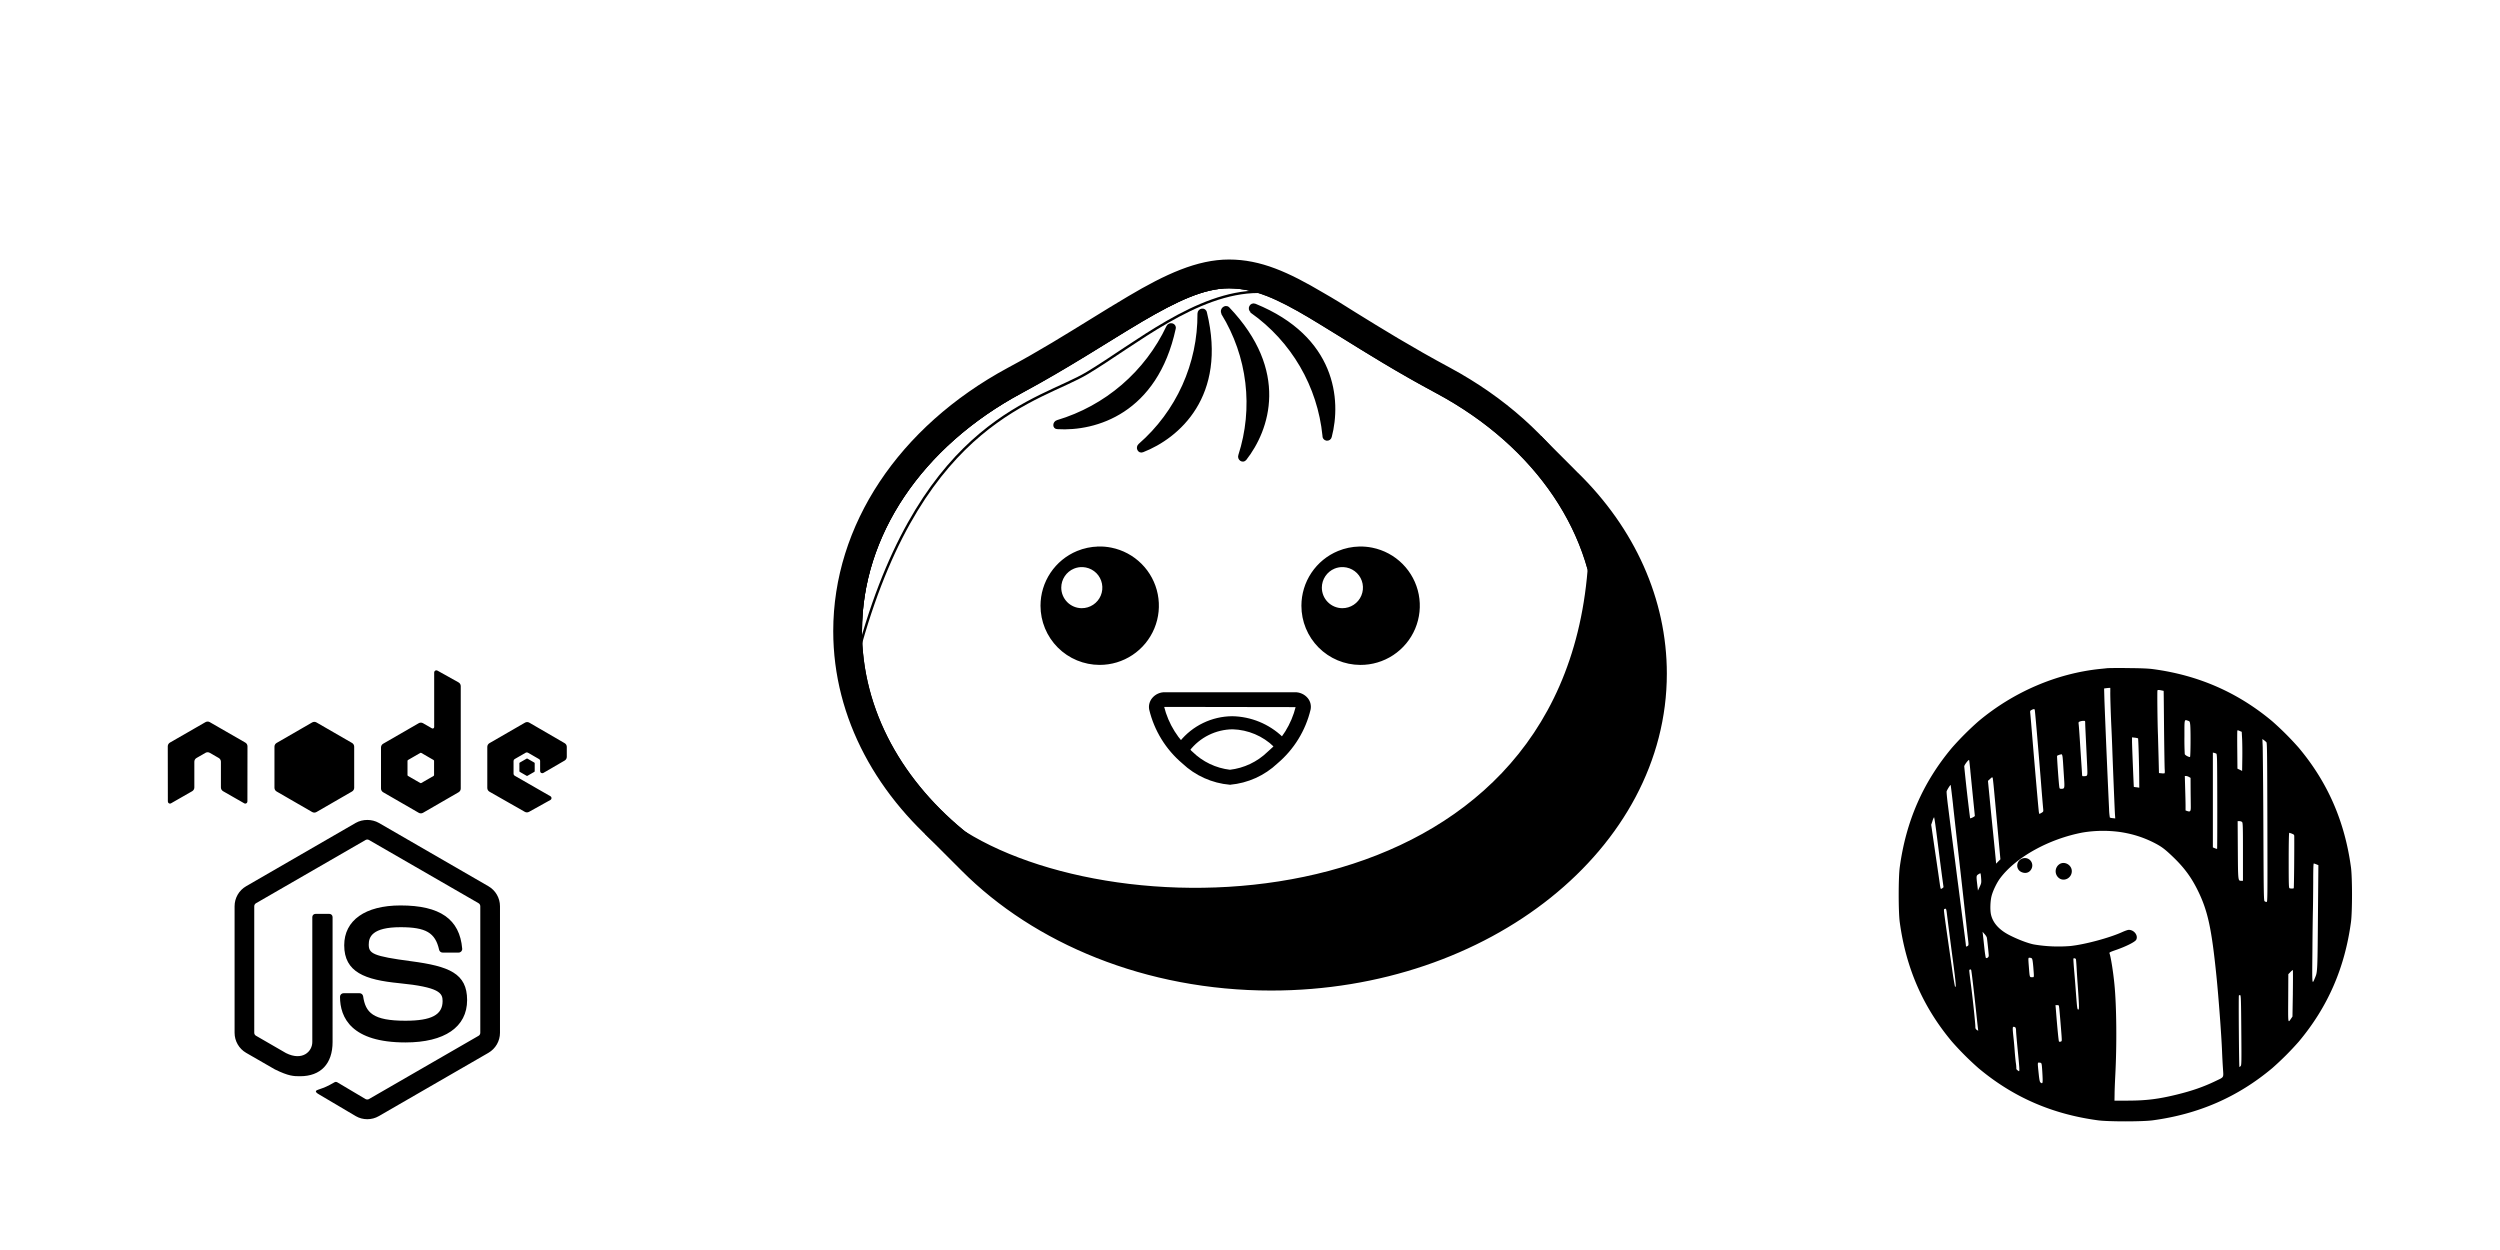 <?xml version="1.0" encoding="UTF-8" standalone="no"?>
<!-- Created with Inkscape (http://www.inkscape.org/) -->

<svg
   width="720"
   height="360"
   viewBox="0 0 720 360"
   version="1.1"
   id="svg1"
   inkscape:version="1.3.2 (091e20ef0f, 2023-11-25, custom)"
   xml:space="preserve"
   inkscape:export-filename="ide.svg"
   inkscape:export-xdpi="96"
   inkscape:export-ydpi="96"
   sodipodi:docname="runtime.svg"
   xmlns:inkscape="http://www.inkscape.org/namespaces/inkscape"
   xmlns:sodipodi="http://sodipodi.sourceforge.net/DTD/sodipodi-0.dtd"
   xmlns="http://www.w3.org/2000/svg"
   xmlns:svg="http://www.w3.org/2000/svg"><sodipodi:namedview
     id="namedview1"
     pagecolor="#ffffff"
     bordercolor="#000000"
     borderopacity="0.25"
     inkscape:showpageshadow="2"
     inkscape:pageopacity="0.0"
     inkscape:pagecheckerboard="0"
     inkscape:deskcolor="#d1d1d1"
     inkscape:document-units="px"
     inkscape:zoom="0.6363961"
     inkscape:cx="317.41238"
     inkscape:cy="113.92276"
     inkscape:window-width="960"
     inkscape:window-height="1011"
     inkscape:window-x="20"
     inkscape:window-y="20"
     inkscape:window-maximized="0"
     inkscape:current-layer="layer1" /><defs
     id="defs1"><style
       id="style1">.a{fill:none;stroke:#000000;stroke-linecap:round;stroke-linejoin:round;}.b{fill:#000000;}</style><clipPath
       id="clip0_51_2"><rect
         width="80"
         height="70"
         fill="#ffffff"
         id="rect14"
         x="0"
         y="0" /></clipPath><clipPath
       id="clip0_51_2-7"><rect
         width="80"
         height="70"
         fill="#ffffff"
         id="rect14-5"
         x="0"
         y="0" /></clipPath></defs><g
     inkscape:label="Layer 1"
     inkscape:groupmode="layer"
     id="layer1"><g
       style="fill:#000000"
       id="g7"
       transform="matrix(5.44,0,0,5.44,546.817,192.397)"><path
         d="M 11.056,0.006 C 11,0.012 10.82,0.033 10.658,0.047 8.35,0.289 6.077,1.266 4.224,2.818 A 15.656,15.656 0 0 0 2.819,4.223 c -1.535,1.833 -2.432,3.89 -2.762,6.325 -0.074,0.54 -0.074,2.364 0,2.904 0.331,2.435 1.228,4.492 2.762,6.325 a 15.656,15.656 0 0 0 1.405,1.405 c 1.833,1.535 3.89,2.432 6.325,2.762 0.54,0.074 2.364,0.074 2.904,0 2.435,-0.331 4.492,-1.228 6.325,-2.762 a 15.656,15.656 0 0 0 1.405,-1.405 c 1.535,-1.833 2.432,-3.89 2.762,-6.325 0.074,-0.54 0.074,-2.364 0,-2.904 C 23.614,8.113 22.717,6.056 21.183,4.223 A 15.656,15.656 0 0 0 19.778,2.818 C 17.951,1.289 15.873,0.38 13.471,0.058 13.211,0.023 12.834,0.008 12.134,0.002 a 25.793,25.793 0 0 0 -1.077,0.003 z m 0.147,1.275 c 0,0.345 0.024,1.095 0.056,1.806 0.018,0.348 0.038,0.847 0.047,1.107 0.032,0.921 0.13,3.338 0.145,3.553 L 11.466,7.962 11.333,7.947 A 0.504,0.504 0 0 1 11.18,7.915 3.247,3.247 0 0 1 11.139,7.46 702.803,702.803 0 0 1 10.894,1.737 L 10.876,1.082 10.959,1.07 c 0.044,-0.006 0.118,-0.015 0.165,-0.018 l 0.08,-0.003 v 0.23 z M 14.028,1.21 c 0.003,0.003 0.012,0.894 0.021,1.98 0.012,1.089 0.027,2.066 0.035,2.172 0.009,0.109 0.006,0.204 -0.009,0.21 a 0.433,0.433 0 0 1 -0.159,0 L 13.78,5.56 13.759,4.701 13.727,3.529 C 13.703,3.007 13.683,1.233 13.7,1.189 c 0.012,-0.032 0.044,-0.035 0.168,-0.015 0.086,0.018 0.156,0.032 0.159,0.035 z M 7.201,2.199 C 7.219,2.226 7.357,3.852 7.529,5.98 7.585,6.703 7.641,7.364 7.65,7.447 7.665,7.598 7.662,7.603 7.567,7.662 A 0.519,0.519 0 0 1 7.449,7.721 C 7.44,7.721 7.422,7.644 7.414,7.55 7.373,7.166 7.213,5.313 7.101,3.973 7.036,3.185 6.977,2.48 6.968,2.403 6.953,2.273 6.956,2.261 7.033,2.22 7.127,2.17 7.181,2.161 7.201,2.199 Z m 8.125,0.593 c 0.083,0.03 0.091,0.044 0.109,0.213 0.03,0.295 0.021,1.706 -0.012,1.706 -0.086,0 -0.263,-0.1 -0.277,-0.156 a 14.377,14.377 0 0 1 -0.018,-0.93 c 0,-0.959 -0.012,-0.903 0.198,-0.832 z M 9.875,2.931 c 0,0.08 0.021,0.519 0.044,0.983 L 9.981,5.219 C 10.002,5.733 10.008,5.715 9.81,5.727 9.713,5.73 9.713,5.73 9.707,5.582 9.701,5.499 9.686,5.243 9.669,5.006 9.654,4.77 9.619,4.259 9.595,3.87 9.571,3.481 9.542,3.094 9.533,3.011 9.515,2.863 9.518,2.858 9.598,2.828 A 0.617,0.617 0 0 1 9.781,2.796 C 9.875,2.793 9.875,2.793 9.875,2.932 Z m 8.187,0.404 0.1,0.041 0.021,0.395 c 0.009,0.215 0.015,0.682 0.009,1.033 L 18.183,5.447 18.059,5.385 17.935,5.326 17.926,4.346 C 17.92,3.806 17.923,3.348 17.929,3.328 17.941,3.284 17.941,3.284 18.062,3.334 Z m -5.389,0.387 c 0.018,0.018 0.059,1.449 0.062,2.175 L 12.738,6.334 12.599,6.313 A 1.3,1.3 0 0 1 12.451,6.292 C 12.442,6.286 12.354,4.099 12.354,3.887 V 3.669 l 0.151,0.018 a 0.743,0.743 0 0 1 0.168,0.035 z m 6.797,0.209 c 0.035,0.041 0.041,0.688 0.05,4.253 0.009,4.094 0.009,4.2 -0.044,4.2 a 0.197,0.197 0 0 1 -0.103,-0.038 c -0.044,-0.032 -0.05,-0.39 -0.065,-3.887 A 475.425,475.425 0 0 0 19.273,4.182 l -0.018,-0.425 0.086,0.062 c 0.05,0.035 0.106,0.086 0.13,0.112 z m -2.647,0.606 c 0.015,0.012 0.03,0.18 0.032,0.372 0.015,0.652 0.018,4.651 0.003,4.663 C 16.852,9.578 16.799,9.563 16.74,9.54 L 16.634,9.496 v -5.02 l 0.083,0.018 c 0.044,0.012 0.092,0.03 0.106,0.044 z M 8.677,4.702 c 0.009,0.08 0.024,0.26 0.032,0.407 L 8.756,5.841 C 8.791,6.36 8.786,6.393 8.617,6.393 8.528,6.393 8.517,6.384 8.505,6.296 8.475,6.122 8.372,4.67 8.387,4.646 A 0.654,0.654 0 0 1 8.626,4.566 C 8.644,4.563 8.667,4.625 8.676,4.702 Z M 3.795,5.454 3.94,6.909 c 0.05,0.487 0.092,0.9 0.092,0.918 0,0.035 -0.227,0.148 -0.251,0.124 A 96.053,96.053 0 0 1 3.471,5.206 c 0,-0.071 0.227,-0.369 0.257,-0.336 0.009,0.006 0.038,0.269 0.068,0.584 z m 11.572,0.31 0.086,0.05 0.003,0.638 c 0.003,0.348 0.009,0.738 0.009,0.865 0.006,0.266 -0.027,0.31 -0.186,0.254 L 15.188,7.539 V 7.285 c 0,-0.142 -0.009,-0.552 -0.021,-0.915 L 15.149,5.715 h 0.068 a 0.41,0.41 0 0 1 0.151,0.05 z M 5.091,6.909 5.286,9.034 5.386,10.126 5.271,10.241 5.159,10.356 5.138,10.123 C 5.126,9.993 5.067,9.391 5.005,8.783 4.943,8.175 4.854,7.293 4.81,6.823 L 4.727,5.973 4.842,5.867 C 4.945,5.77 4.957,5.767 4.978,5.82 4.99,5.85 5.04,6.339 5.09,6.909 Z M 2.88,7.267 c 0.065,0.581 0.236,2.128 0.384,3.435 0.148,1.307 0.286,2.568 0.313,2.804 0.024,0.236 0.065,0.593 0.089,0.797 0.041,0.345 0.041,0.369 -0.006,0.404 -0.071,0.053 -0.1,0.047 -0.1,-0.015 0,-0.027 -0.027,-0.251 -0.059,-0.493 C 3.448,13.795 3.359,13.11 3.162,11.572 3.121,11.262 3.041,10.645 2.985,10.2 A 466.562,466.562 0 0 1 2.616,7.328 C 2.563,6.927 2.53,6.569 2.539,6.531 2.56,6.451 2.734,6.174 2.752,6.192 2.758,6.201 2.817,6.682 2.882,7.266 Z M 1.977,8.539 2.16,9.979 c 0.056,0.437 0.127,0.983 0.159,1.21 l 0.056,0.413 -0.062,0.053 C 2.278,11.685 2.242,11.696 2.23,11.685 2.218,11.674 2.195,11.555 2.177,11.425 2.159,11.295 2.05,10.537 1.932,9.743 L 1.722,8.297 1.79,8.096 A 0.724,0.724 0 0 1 1.873,7.898 c 0.012,0 0.056,0.289 0.103,0.64 z M 18.18,8.152 c 0.041,0.041 0.047,0.224 0.047,1.579 v 1.532 h -0.083 c -0.18,0 -0.177,0.044 -0.189,-1.632 L 17.946,8.105 h 0.094 c 0.05,0 0.115,0.021 0.139,0.047 z M 11.72,8.68 c 0.667,0.1 1.248,0.286 1.824,0.581 0.372,0.192 0.549,0.325 0.962,0.72 0.614,0.587 0.992,1.101 1.346,1.827 0.516,1.057 0.717,1.992 0.971,4.501 0.115,1.124 0.266,3.164 0.298,3.999 0.009,0.242 0.03,0.64 0.047,0.885 0.032,0.519 0.071,0.449 -0.387,0.67 -0.635,0.307 -1.245,0.519 -2.051,0.717 -0.986,0.242 -1.623,0.319 -2.597,0.322 l -0.708,0.003 0.006,-0.339 c 0,-0.186 0.018,-0.62 0.035,-0.959 0.089,-1.644 0.071,-3.719 -0.044,-4.87 -0.065,-0.661 -0.192,-1.464 -0.263,-1.641 -0.015,-0.038 0.053,-0.071 0.345,-0.171 0.534,-0.186 0.998,-0.419 1.068,-0.534 0.127,-0.218 -0.1,-0.531 -0.39,-0.531 -0.05,0 -0.201,0.053 -0.339,0.115 -0.661,0.304 -1.986,0.661 -2.751,0.741 A 7.794,7.794 0 0 1 7.174,14.636 C 6.864,14.58 6.309,14.37 5.846,14.131 5.312,13.854 4.984,13.485 4.887,13.048 4.834,12.812 4.849,12.34 4.917,12.074 4.991,11.782 5.197,11.357 5.386,11.109 6.227,10.002 7.963,9.043 9.742,8.707 A 6.632,6.632 0 0 1 11.719,8.68 Z m 9.105,0.092 c 0.106,0.044 0.118,0.056 0.118,0.156 0.006,0.806 -0.012,2.647 -0.027,2.724 -0.003,0.027 -0.156,0.03 -0.221,0.006 -0.041,-0.015 -0.047,-0.174 -0.047,-1.476 0,-0.933 0.012,-1.458 0.03,-1.458 0.015,0 0.083,0.021 0.148,0.047 z m 1.289,1.62 0.106,0.044 -0.021,2.444 c -0.024,3.114 -0.027,3.205 -0.139,3.474 -0.183,0.44 -0.174,0.528 -0.156,-1.402 0.006,-0.965 0.021,-1.942 0.027,-2.169 0.006,-0.227 0.012,-0.868 0.015,-1.426 0,-0.673 0.009,-1.009 0.03,-1.009 0.018,0 0.08,0.021 0.139,0.044 z M 4.365,11.127 c 0.018,0.239 0.012,0.263 -0.074,0.452 L 4.197,11.78 4.162,11.485 c -0.056,-0.472 -0.056,-0.493 0.056,-0.564 0.05,-0.035 0.103,-0.059 0.112,-0.053 0.009,0.006 0.027,0.124 0.035,0.26 z m -1.824,1.78 c 0.027,0.242 0.233,1.848 0.339,2.636 0.159,1.219 0.171,1.393 0.1,1.319 A 14.698,14.698 0 0 1 2.832,15.95 C 2.372,12.768 2.375,12.789 2.413,12.765 2.493,12.712 2.519,12.741 2.54,12.907 Z m 2.125,1.351 c 0.018,0.074 0.103,0.874 0.103,0.971 0,0.083 -0.106,0.159 -0.153,0.112 C 4.601,15.326 4.563,15.075 4.533,14.786 L 4.459,14.11 4.441,13.962 4.544,14.08 a 0.656,0.656 0 0 1 0.121,0.177 z m 2.382,1.113 c 0.032,0.03 0.053,0.148 0.08,0.466 0.044,0.576 0.05,0.531 -0.071,0.531 -0.124,0 -0.121,0.009 -0.162,-0.511 -0.041,-0.528 -0.041,-0.522 0.038,-0.522 0.038,0 0.089,0.018 0.115,0.035 z m 2.337,0.044 c 0.006,0.03 0.021,0.207 0.032,0.393 0.009,0.186 0.035,0.605 0.059,0.93 0.083,1.192 0.086,1.343 0.035,1.343 -0.056,0 -0.062,-0.044 -0.127,-0.885 A 70.72,70.72 0 0 0 9.287,15.977 C 9.26,15.655 9.243,15.387 9.252,15.381 9.284,15.346 9.37,15.372 9.385,15.416 Z m -5.548,0.567 c 0.018,0.027 0.13,0.971 0.269,2.261 0.041,0.39 0.083,0.764 0.091,0.835 L 4.212,19.205 4.138,19.158 A 0.153,0.153 0 0 1 4.061,19.013 c 0,-0.186 -0.127,-1.411 -0.224,-2.16 -0.056,-0.425 -0.1,-0.8 -0.1,-0.835 0,-0.062 0.071,-0.086 0.1,-0.035 z m 17.032,1.234 -0.021,1.234 -0.074,0.109 c -0.168,0.248 -0.159,0.295 -0.151,-1.086 l 0.006,-1.266 0.109,-0.112 a 0.574,0.574 0 0 1 0.13,-0.109 c 0.009,0 0.009,0.555 0,1.231 z m -2.73,1.956 c 0.015,1.715 0.012,1.848 -0.035,1.901 -0.03,0.032 -0.056,0.053 -0.065,0.044 -0.021,-0.024 -0.05,-3.763 -0.027,-3.784 0.012,-0.012 0.041,-0.018 0.068,-0.015 0.038,0.009 0.047,0.218 0.059,1.853 z M 8.5,17.998 c 0.021,0.183 0.094,1.06 0.124,1.473 0.018,0.277 0.018,0.286 -0.047,0.307 C 8.542,19.79 8.5,19.787 8.488,19.772 8.467,19.751 8.402,19.096 8.323,18.087 L 8.302,17.845 h 0.091 c 0.086,0 0.091,0.006 0.106,0.153 z m -2.32,1.033 c 0.021,0.021 0.035,0.094 0.035,0.168 0,0.077 0.035,0.475 0.074,0.888 0.112,1.13 0.121,1.284 0.071,1.254 C 6.283,21.297 6.215,21.229 6.23,21.211 A 2.02,2.02 0 0 0 6.2,20.883 C 6.179,20.712 6.153,20.434 6.141,20.263 6.129,20.092 6.103,19.779 6.079,19.569 6.023,19.053 6.026,18.993 6.091,18.993 c 0.03,0 0.068,0.015 0.089,0.035 z m 1.396,1.986 c 0.009,0.065 0.027,0.307 0.038,0.537 0.021,0.443 0.012,0.475 -0.109,0.384 C 7.47,21.911 7.446,21.799 7.411,21.463 7.349,20.855 7.346,20.879 7.461,20.89 c 0.086,0.009 0.097,0.021 0.115,0.127 z M 6.522,10.094 c -0.307,0.133 -0.331,0.549 -0.041,0.697 0.21,0.106 0.422,0.056 0.531,-0.127 a 0.392,0.392 0 0 0 -0.49,-0.57 z m 2.001,0.283 a 0.453,0.453 0 0 0 0,0.767 c 0.28,0.168 0.643,-0.053 0.643,-0.39 0,-0.325 -0.372,-0.543 -0.643,-0.378 z"
         id="path1-5" /></g><g
       style="fill:#000000"
       id="g8"
       transform="matrix(0.253,0,0,0.253,41.009,192.922)"><g
         id="5151e0c8492e5103c096af88a51f0aa3">

<path
   display="inline"
   fill-rule="evenodd"
   clip-rule="evenodd"
   d="M 115.889,151.885 91.836,138.112 c -1.512,-0.891 -2.451,-2.499 -2.451,-4.244 v -29.306 c 0,-1.745 -0.928,-3.364 -2.443,-4.232 L 76.703,94.431 c -0.742,-0.444 -1.601,-0.662 -2.432,-0.662 -0.854,0 -1.689,0.218 -2.451,0.662 l -10.246,5.899 c -1.516,0.869 -2.44,2.488 -2.44,4.232 v 29.306 c 0,1.745 -0.928,3.342 -2.446,4.244 l -24.061,13.773 c -0.747,0.458 -1.675,0.458 -2.429,0 -0.766,-0.421 -1.22,-1.234 -1.22,-2.107 L 28.889,87.045 c 0,-1.759 0.938,-3.375 2.447,-4.247 L 71.819,59.5 c 0.695,-0.403 1.46,-0.61 2.232,-0.643 0.06,0 0.352,0 0.422,0 0.776,0.033 1.541,0.24 2.229,0.643 l 40.48,23.299 c 1.52,0.873 2.443,2.488 2.443,4.247 l -0.078,62.733 c 0,0.873 -0.469,1.686 -1.216,2.107 -0.745,0.458 -1.688,0.458 -2.442,-0.001 z M 271.617,135.07 V 88.317 c 0,-1.748 0.932,-3.36 2.443,-4.232 l 40.503,-23.373 c 1.508,-0.873 3.371,-0.876 4.887,-0.004 l 10.136,5.844 c 0.532,0.307 1.187,0.307 1.715,0 0.525,-0.307 0.854,-0.872 0.854,-1.482 V 2.943 c 0,-0.869 0.459,-1.667 1.205,-2.11 0.751,-0.437 1.675,-0.444 2.433,-0.022 l 24.098,13.448 c 1.552,0.861 2.51,2.499 2.51,4.27 V 135.07 c 0,1.749 -0.932,3.36 -2.447,4.236 l -40.502,23.388 c -1.512,0.88 -3.379,0.88 -4.895,0 l -40.495,-23.388 c -1.513,-0.876 -2.445,-2.488 -2.445,-4.236 z m 30.164,-15.359 c 0,0.436 0.232,0.839 0.609,1.057 l 13.906,8.014 c 0.377,0.214 0.843,0.214 1.22,0 l 13.906,-8.014 c 0.377,-0.218 0.609,-0.621 0.609,-1.057 v -16.058 c 0,-0.436 -0.232,-0.843 -0.609,-1.057 L 317.52,94.563 c -0.381,-0.218 -0.847,-0.218 -1.228,0 l -13.906,8.033 c -0.373,0.214 -0.605,0.621 -0.605,1.057 z M 480.675,83.449 440.44,60.084 c -1.513,-0.88 -3.383,-0.883 -4.898,-0.004 l -40.487,23.369 c -1.512,0.873 -2.443,2.488 -2.443,4.236 v 46.738 c 0,1.759 0.946,3.378 2.47,4.251 l 40.232,22.921 c 1.481,0.851 3.304,0.854 4.794,0.03 L 464.44,148.1 c 0.772,-0.433 1.253,-1.242 1.257,-2.122 0.007,-0.88 -0.462,-1.697 -1.228,-2.137 l -40.738,-23.384 c -0.758,-0.436 -1.228,-1.246 -1.228,-2.122 V 103.69 c 0,-0.873 0.466,-1.682 1.224,-2.122 l 12.679,-7.312 c 0.754,-0.433 1.686,-0.433 2.439,0 l 12.687,7.312 c 0.758,0.44 1.224,1.25 1.224,2.122 v 11.525 c 0,0.873 0.469,1.682 1.227,2.118 0.758,0.433 1.689,0.433 2.447,-0.004 l 24.245,-14.095 c 1.512,-0.876 2.437,-2.487 2.437,-4.232 V 87.678 c -0.001,-1.745 -0.925,-3.357 -2.437,-4.229 z m -327.892,54.992 40.48,23.387 c 1.516,0.873 3.378,0.873 4.894,0 l 40.495,-23.387 c 1.512,-0.876 2.443,-2.488 2.443,-4.236 V 87.434 c 0,-1.745 -0.932,-3.364 -2.447,-4.236 L 198.157,59.833 c -1.516,-0.876 -3.378,-0.876 -4.891,0 l -40.483,23.365 c -1.516,0.873 -2.447,2.492 -2.447,4.236 v 46.771 c 0,1.749 0.932,3.36 2.447,4.236 z m 241.162,107.882 -124.834,-72.14 c -7.833,-4.465 -18.338,-4.465 -26.237,0 l -124.838,72.14 c -8.088,4.658 -13.093,13.396 -13.093,22.755 v 144.073 c 0,9.353 5.005,18.102 13.093,22.767 l 32.732,18.856 c 15.861,7.807 21.547,7.807 28.759,7.807 23.477,0 36.968,-14.202 36.968,-38.969 V 281.373 c 0,-2.012 -1.641,-3.597 -3.618,-3.597 h -15.832 c -2.011,0 -3.626,1.585 -3.626,3.597 v 142.239 c 0,10.979 -11.363,21.905 -29.916,12.639 l -34.199,-19.769 c -1.205,-0.654 -1.971,-1.948 -1.971,-3.331 V 269.078 c 0,-1.367 0.766,-2.728 1.978,-3.423 L 254.075,193.64 c 1.156,-0.673 2.694,-0.673 3.844,0 l 124.79,71.996 c 1.193,0.714 1.937,2.029 1.937,3.441 V 413.15 c 0,1.383 -0.743,2.706 -1.907,3.371 l -124.841,72.06 c -1.068,0.65 -2.706,0.65 -3.867,0 l -32.022,-19.015 c -0.953,-0.547 -2.173,-0.754 -3.098,-0.229 -8.864,5.031 -10.542,5.692 -18.845,8.576 -2.055,0.717 -5.09,1.948 1.128,5.419 l 41.682,24.663 c 3.992,2.313 8.535,3.504 13.093,3.504 4.624,0 9.152,-1.19 13.145,-3.504 l 124.834,-72.078 c 8.084,-4.705 13.114,-13.414 13.114,-22.767 V 269.078 c -0.002,-9.359 -5.033,-18.079 -13.117,-22.755 z m -94.497,153.085 c -37.253,0 -45.448,-9.359 -48.194,-27.886 -0.318,-1.978 -2.012,-3.453 -4.044,-3.453 h -18.202 c -2.255,0 -4.065,1.804 -4.065,4.07 0,23.705 12.904,51.983 74.506,51.983 44.605,0 70.182,-17.559 70.182,-48.231 0,-30.415 -20.553,-38.503 -63.809,-44.232 -43.719,-5.785 -48.161,-8.768 -48.161,-19.007 0,-8.436 3.763,-19.717 36.144,-19.717 28.918,0 39.578,6.231 43.962,25.716 0.385,1.837 2.056,3.176 3.948,3.176 h 18.271 c 1.135,0 2.211,-0.488 2.979,-1.294 0.772,-0.854 1.183,-1.967 1.075,-3.135 -2.827,-33.579 -25.143,-49.226 -70.236,-49.226 -40.14,0 -64.078,16.94 -64.078,45.333 0,30.813 23.819,39.334 62.333,43.134 46.092,4.525 49.67,11.256 49.67,20.327 0,15.737 -12.624,22.442 -42.281,22.442 z m 138.88,-298.364 c -0.288,-0.17 -0.646,-0.17 -0.935,0 l -7.767,4.484 c -0.292,0.167 -0.47,0.477 -0.47,0.81 v 8.979 c 0,0.333 0.178,0.644 0.47,0.81 l 7.767,4.484 c 0.288,0.167 0.646,0.167 0.935,0 l 7.773,-4.484 c 0.293,-0.166 0.47,-0.477 0.47,-0.81 v -8.979 c 0,-0.333 -0.177,-0.643 -0.47,-0.81 z"
   id="path1-8">

</path>

</g></g><g
       style="fill:none;stroke:#000000;stroke-width:0.234"
       id="g6-3"
       transform="matrix(3.03,0,0,3.03,238.812,73.581)"><g
         clip-path="url(#clip0_51_2-7)"
         id="g14-5"
         style="stroke:#000000;stroke-width:0.234"><path
           d="m 71.09,20.74 c -0.16,-0.17 -0.33,-0.34 -0.5,-0.5 -0.17,-0.16 -0.33,-0.34 -0.5,-0.5 -0.17,-0.16 -0.33,-0.34 -0.5,-0.5 -0.17,-0.16 -0.33,-0.34 -0.5,-0.5 -0.17,-0.16 -0.33,-0.34 -0.5,-0.5 -0.17,-0.16 -0.33,-0.34 -0.5,-0.5 -0.17,-0.16 -0.33,-0.34 -0.5,-0.5 4.96,4.875 7.802,11.506 7.91,18.46 0,16.57 -16.82,30.05 -37.5,30.05 -11.58,0 -21.94,-4.23 -28.83,-10.86 l 0.5,0.5 0.5,0.5 0.5,0.5 0.5,0.5 0.5,0.5 0.5,0.5 0.5,0.5 c 6.88,6.91 17.47,11.36 29.33,11.36 20.68,0 37.5,-13.48 37.5,-30 0,-7.06 -3.04,-13.75 -8.41,-19.01 z"
           fill="#000000"
           id="path1-7"
           style="fill:#000000;stroke:#000000;stroke-width:0.234" /><path
           d="M 73,35.7 C 73,50.91 57.33,63.24 38,63.24 18.67,63.24 3,50.91 3,35.7 3,26.27 9,17.94 18.22,13 27.44,8.06 33.18,3 38,3 42.82,3 46.94,7.13 57.78,13 67,17.94 73,26.27 73,35.7 Z"
           fill="#fbf0df"
           id="path2-6"
           style="fill:none;stroke:#000000;stroke-width:0.234" /><path
           d="m 73,35.7 c -0.005,-1.954 -0.274,-3.898 -0.8,-5.78 -2.73,33.3 -43.35,34.9 -59.32,24.94 7.179,5.564 16.038,8.52 25.12,8.38 19.3,0 35,-12.35 35,-27.54 z"
           fill="#f6dece"
           id="path3-2"
           style="fill:#000000;stroke:#000000;stroke-width:0.234" /><path
           d="M 24.53,11.17 C 29,8.49 34.94,3.46 40.78,3.45 39.882,3.16 38.944,3.008 38,3 c -2.42,0 -5,1.25 -8.25,3.13 -1.13,0.66 -2.3,1.39 -3.54,2.15 -2.33,1.44 -5,3.07 -8,4.7 C 8.69,18.13 3,26.62 3,35.7 3,36.1 3,36.5 3,36.89 9.06,15.48 20.07,13.85 24.53,11.17 Z"
           fill="#fffefc"
           id="path4-9"
           style="fill:none;stroke:#000000;stroke-width:0.234" /><path
           fill-rule="evenodd"
           clip-rule="evenodd"
           d="M 35.12,5.53 C 35.134,7.891 34.638,10.228 33.667,12.38 32.695,14.532 31.27,16.449 29.49,18 c -0.28,0.25 -0.06,0.73 0.3,0.59 3.37,-1.31 7.92,-5.23 6,-13.14 -0.08,-0.45 -0.67,-0.33 -0.67,0.08 z m 2.27,0 c 1.224,1.996 2.001,4.234 2.279,6.559 0.278,2.325 0.05,4.683 -0.669,6.911 -0.12,0.35 0.31,0.65 0.55,0.36 2.19,-2.8 4.1,-8.36 -1.62,-14.36 -0.29,-0.26 -0.74,0.14 -0.54,0.49 z m 2.76,-0.17 c 1.916,1.357 3.519,3.108 4.701,5.137 1.182,2.029 1.915,4.287 2.149,6.623 -0.01,0.084 0.013,0.169 0.063,0.237 0.051,0.068 0.126,0.114 0.209,0.128 0.084,0.014 0.169,-0.004 0.24,-0.052 0.07,-0.048 0.119,-0.12 0.138,-0.203 0.92,-3.49 0.4,-9.44 -7.17,-12.53 -0.4,-0.16 -0.66,0.38 -0.33,0.62 z M 21.69,15.76 c 2.279,-0.681 4.389,-1.834 6.194,-3.385 1.804,-1.551 3.261,-3.464 4.277,-5.615 0.18,-0.36 0.75,-0.22 0.66,0.18 C 31.09,14.94 25.3,16.61 21.7,16.39 21.32,16.4 21.33,15.87 21.69,15.76 Z"
           fill="#ccbea7"
           id="path5-1"
           style="fill:#000000;stroke:#000000;stroke-width:0.234" /><path
           d="M 38,65.75 C 17.32,65.75 0.5,52.27 0.5,35.7 c 0,-10 6.18,-19.33 16.53,-24.92 3,-1.6 5.57,-3.21 7.86,-4.62 1.26,-0.78 2.45,-1.51 3.6,-2.19 C 32,1.89 35,0.5 38,0.5 c 3,0 5.62,1.2 8.9,3.14 1,0.57 2,1.19 3.07,1.87 2.49,1.54 5.3,3.28 9,5.27 C 69.32,16.37 75.5,25.69 75.5,35.7 75.5,52.27 58.68,65.75 38,65.75 Z M 38,3 c -2.42,0 -5,1.25 -8.25,3.13 -1.13,0.66 -2.3,1.39 -3.54,2.15 -2.33,1.44 -5,3.07 -8,4.7 C 8.69,18.13 3,26.62 3,35.7 3,50.89 18.7,63.25 38,63.25 57.3,63.25 73,50.89 73,35.7 73,26.62 67.31,18.13 57.78,13 54,11 51.05,9.12 48.66,7.64 47.57,6.97 46.57,6.35 45.66,5.8 42.63,4 40.42,3 38,3 Z"
           fill="#000000"
           id="path6-2"
           style="fill:#000000;stroke:#000000;stroke-width:0.234" /><path
           d="m 45.05,43 c -0.449,1.84 -1.472,3.489 -2.92,4.71 -1.087,1.054 -2.495,1.715 -4,1.88 -1.55,-0.139 -3.007,-0.802 -4.13,-1.88 -1.433,-1.226 -2.442,-2.875 -2.88,-4.71 -0.015,-0.109 -0.004,-0.22 0.031,-0.324 0.035,-0.104 0.093,-0.199 0.17,-0.277 0.077,-0.078 0.171,-0.138 0.275,-0.174 0.104,-0.036 0.214,-0.048 0.324,-0.035 h 12.34 c 0.108,-0.012 0.218,0.002 0.32,0.039 0.102,0.037 0.195,0.097 0.271,0.175 0.076,0.078 0.133,0.172 0.168,0.276 0.034,0.103 0.045,0.213 0.031,0.321 z"
           fill="#b71422"
           id="path7-7"
           style="fill:none;stroke:#000000;stroke-width:0.234" /><path
           d="m 34,47.789 c 1.12,1.079 2.572,1.748 4.12,1.9 1.544,-0.154 2.992,-0.823 4.11,-1.9 0.357,-0.333 0.692,-0.691 1,-1.07 -0.616,-0.699 -1.369,-1.264 -2.211,-1.662 -0.843,-0.397 -1.758,-0.618 -2.689,-0.648 -0.996,0.024 -1.972,0.289 -2.843,0.773 -0.871,0.484 -1.611,1.173 -2.157,2.007 0.23,0.21 0.43,0.41 0.67,0.6 z"
           fill="#ff6164"
           id="path8-0"
           style="fill:none;stroke:#000000;stroke-width:0.234" /><path
           d="m 34.16,46.999 c 0.496,-0.641 1.13,-1.161 1.856,-1.521 0.726,-0.36 1.524,-0.551 2.334,-0.559 1.498,0.044 2.924,0.647 4,1.69 0.23,-0.25 0.45,-0.51 0.66,-0.77 -1.272,-1.212 -2.954,-1.901 -4.71,-1.93 -0.939,0.008 -1.864,0.224 -2.709,0.632 -0.846,0.408 -1.59,0.998 -2.18,1.728 0.236,0.257 0.487,0.501 0.75,0.73 z"
           fill="#000000"
           id="path9-9"
           style="stroke:#000000;stroke-width:0.234" /><path
           d="m 38.09,50.19 c -1.666,-0.146 -3.235,-0.851 -4.45,-2 -1.548,-1.309 -2.638,-3.079 -3.11,-5.05 -0.034,-0.175 -0.028,-0.356 0.017,-0.529 0.045,-0.173 0.128,-0.334 0.243,-0.471 0.137,-0.166 0.31,-0.297 0.506,-0.386 0.196,-0.088 0.409,-0.131 0.624,-0.124 h 12.34 c 0.214,-0.004 0.427,0.039 0.623,0.127 0.196,0.088 0.369,0.219 0.507,0.383 0.114,0.137 0.196,0.298 0.239,0.471 0.043,0.173 0.047,0.354 0.011,0.528 -0.472,1.972 -1.562,3.741 -3.11,5.05 -1.213,1.147 -2.777,1.852 -4.44,2 z m -6.17,-7.4 c -0.16,0 -0.2,0.07 -0.21,0.09 0.423,1.71 1.379,3.24 2.73,4.37 0.988,0.973 2.272,1.589 3.65,1.75 1.374,-0.159 2.657,-0.767 3.65,-1.73 1.347,-1.132 2.299,-2.662 2.72,-4.37 -0.022,-0.032 -0.052,-0.057 -0.087,-0.073 -0.035,-0.016 -0.074,-0.022 -0.113,-0.017 z"
           fill="#000000"
           id="path10-3"
           style="stroke:#000000;stroke-width:0.234" /><path
           id="path13-6"
           style="fill:#000000;stroke:#000000;stroke-width:0.234"
           d="m 25.577,27.781 c -0.674,0.016 -1.345,0.156 -1.974,0.416 -1.007,0.417 -1.867,1.123 -2.473,2.029 -0.606,0.906 -0.929,1.973 -0.929,3.063 0,1.46 0.579,2.86 1.61,3.893 1.031,1.033 2.431,1.613 3.891,1.616 1.09,0.002 2.156,-0.319 3.063,-0.924 0.907,-0.604 1.614,-1.464 2.032,-2.471 0.419,-1.007 0.529,-2.115 0.317,-3.185 -0.211,-1.069 -0.735,-2.052 -1.506,-2.824 -0.77,-0.772 -1.752,-1.298 -2.821,-1.511 -0.401,-0.08 -0.806,-0.115 -1.21,-0.105 z m 24.811,0 c -0.675,0.015 -1.346,0.154 -1.977,0.414 -1.009,0.416 -1.872,1.122 -2.479,2.029 -0.607,0.907 -0.932,1.975 -0.932,3.066 -0.003,1.455 0.571,2.852 1.597,3.885 1.025,1.033 2.419,1.616 3.874,1.624 1.091,0.008 2.16,-0.309 3.072,-0.91 0.911,-0.601 1.623,-1.456 2.046,-2.462 0.423,-1.006 0.539,-2.116 0.331,-3.188 -0.208,-1.071 -0.731,-2.057 -1.5,-2.832 -0.769,-0.775 -1.751,-1.303 -2.821,-1.519 -0.401,-0.081 -0.805,-0.117 -1.21,-0.108 z m -26.275,1.721 c 0.101,0.005 0.203,0.018 0.303,0.039 0.402,0.081 0.772,0.278 1.062,0.568 0.289,0.29 0.484,0.662 0.563,1.064 0.079,0.402 0.037,0.819 -0.121,1.197 -0.158,0.378 -0.425,0.7 -0.767,0.926 -0.342,0.226 -0.743,0.347 -1.153,0.345 -0.547,-0.003 -1.07,-0.221 -1.456,-0.609 -0.386,-0.388 -0.604,-0.914 -0.604,-1.461 0,-0.41 0.122,-0.809 0.35,-1.15 0.228,-0.341 0.55,-0.607 0.929,-0.764 0.284,-0.117 0.589,-0.17 0.893,-0.154 z m 24.772,0 c 0.101,0.005 0.203,0.018 0.303,0.039 0.402,0.081 0.77,0.278 1.059,0.568 0.289,0.29 0.487,0.662 0.565,1.064 0.079,0.402 0.034,0.819 -0.124,1.197 -0.158,0.378 -0.425,0.7 -0.767,0.926 -0.342,0.226 -0.743,0.347 -1.153,0.345 h -0.019 c -0.544,-0.008 -1.063,-0.23 -1.445,-0.618 -0.382,-0.387 -0.596,-0.909 -0.596,-1.453 0,-0.41 0.122,-0.809 0.35,-1.15 0.228,-0.341 0.55,-0.607 0.929,-0.764 0.284,-0.117 0.592,-0.17 0.896,-0.154 z" /></g></g></g></svg>
